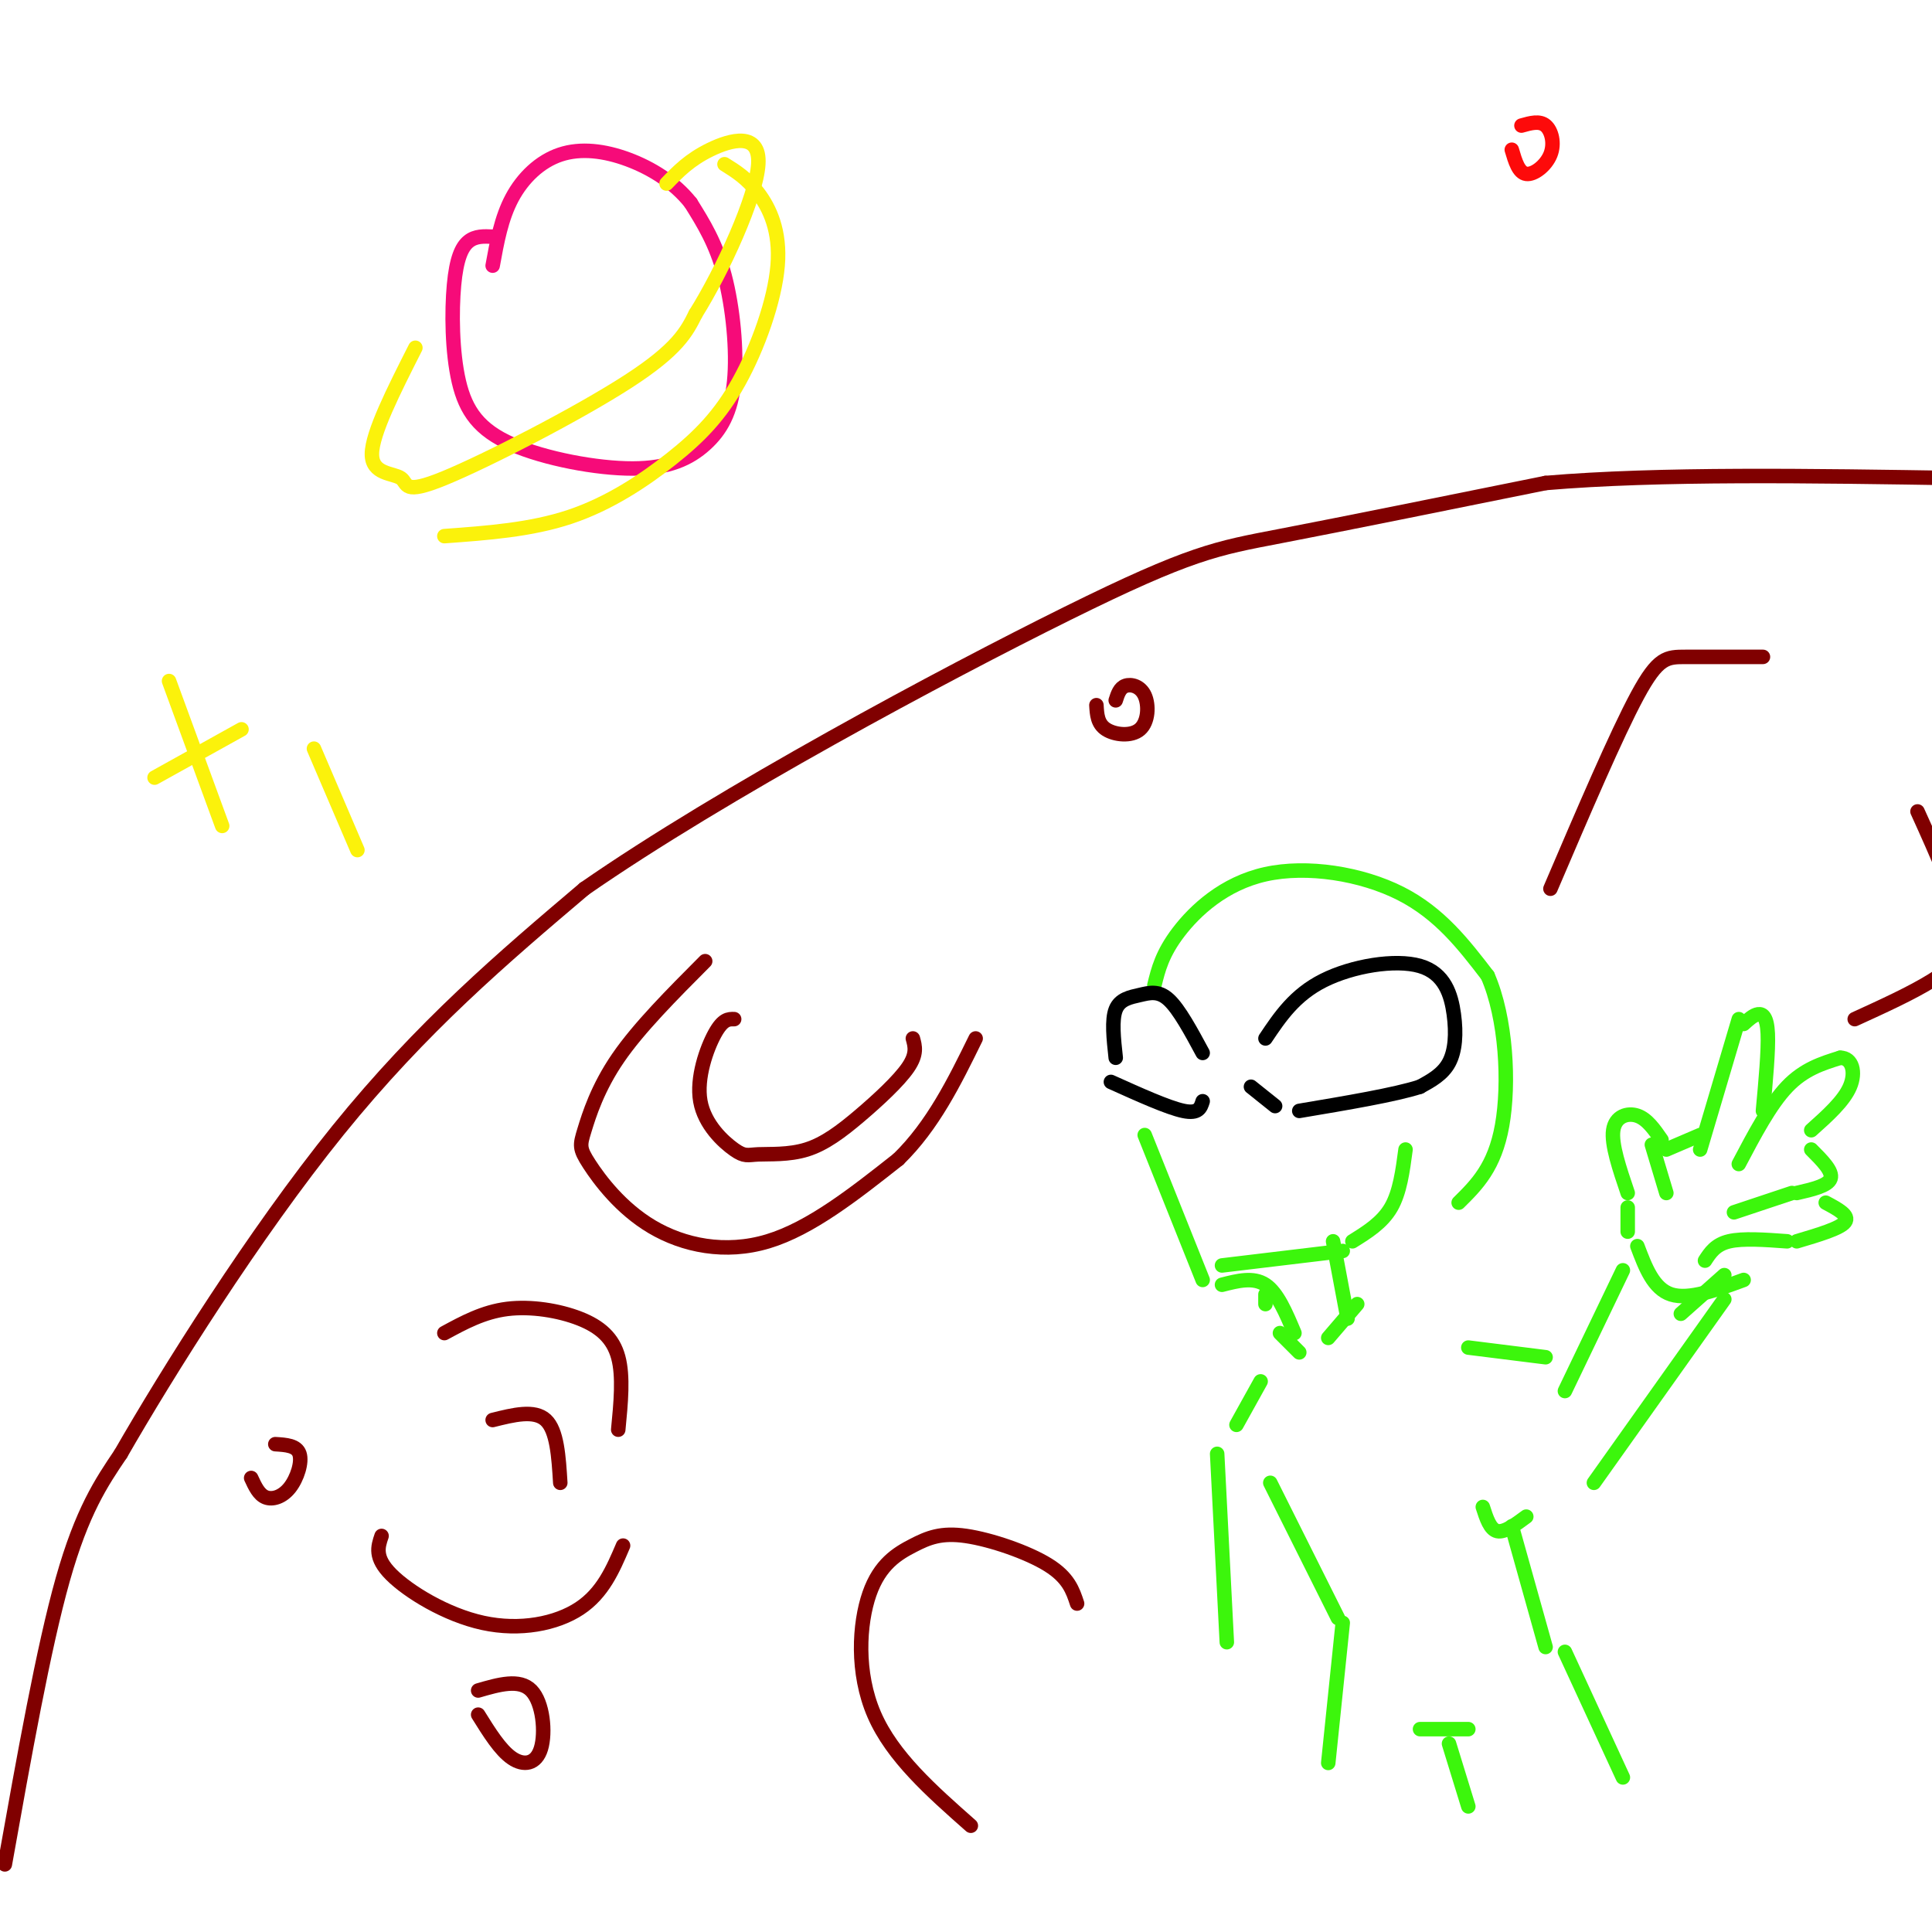 <svg viewBox='0 0 400 400' version='1.1' xmlns='http://www.w3.org/2000/svg' xmlns:xlink='http://www.w3.org/1999/xlink'><g fill='none' stroke='rgb(60,246,12)' stroke-width='3' stroke-linecap='round' stroke-linejoin='round'><path d='M237,235c0.000,0.000 12.000,30.000 12,30'/><path d='M280,257c3.083,-1.917 6.167,-3.833 8,-7c1.833,-3.167 2.417,-7.583 3,-12'/><path d='M239,204c0.804,-3.274 1.607,-6.548 5,-11c3.393,-4.452 9.375,-10.083 18,-12c8.625,-1.917 19.893,-0.119 28,4c8.107,4.119 13.054,10.560 18,17'/><path d='M308,202c3.867,8.822 4.533,22.378 3,31c-1.533,8.622 -5.267,12.311 -9,16'/><path d='M265,276c0.000,0.000 4.000,4.000 4,4'/><path d='M275,277c0.000,0.000 6.000,-7.000 6,-7'/><path d='M262,268c0.000,0.000 0.000,2.000 0,2'/><path d='M253,266c3.250,-0.833 6.500,-1.667 9,0c2.500,1.667 4.250,5.833 6,10'/><path d='M253,262c0.000,0.000 25.000,-3.000 25,-3'/><path d='M276,257c0.000,0.000 3.000,16.000 3,16'/></g>
<g fill='none' stroke='rgb(0,0,0)' stroke-width='3' stroke-linecap='round' stroke-linejoin='round'><path d='M259,225c0.000,0.000 5.000,4.000 5,4'/><path d='M262,215c3.018,-4.501 6.035,-9.002 12,-12c5.965,-2.998 14.877,-4.494 20,-3c5.123,1.494 6.456,5.979 7,10c0.544,4.021 0.298,7.577 -1,10c-1.298,2.423 -3.649,3.711 -6,5'/><path d='M294,225c-5.167,1.667 -15.083,3.333 -25,5'/><path d='M231,219c-0.429,-3.923 -0.857,-7.845 0,-10c0.857,-2.155 3.000,-2.542 5,-3c2.000,-0.458 3.857,-0.988 6,1c2.143,1.988 4.571,6.494 7,11'/><path d='M230,224c5.917,2.667 11.833,5.333 15,6c3.167,0.667 3.583,-0.667 4,-2'/></g>
<g fill='none' stroke='rgb(60,246,12)' stroke-width='3' stroke-linecap='round' stroke-linejoin='round'><path d='M261,286c0.000,0.000 -5.000,9.000 -5,9'/><path d='M304,279c0.000,0.000 16.000,2.000 16,2'/><path d='M337,255c0.000,0.000 0.000,-5.000 0,-5'/><path d='M337,247c-1.711,-5.044 -3.422,-10.089 -3,-13c0.422,-2.911 2.978,-3.689 5,-3c2.022,0.689 3.511,2.844 5,5'/><path d='M342,237c0.000,0.000 3.000,10.000 3,10'/><path d='M345,238c0.000,0.000 7.000,-3.000 7,-3'/><path d='M352,238c0.000,0.000 8.000,-27.000 8,-27'/><path d='M361,212c1.022,-0.933 2.044,-1.867 3,-2c0.956,-0.133 1.844,0.533 2,4c0.156,3.467 -0.422,9.733 -1,16'/><path d='M360,241c3.250,-6.167 6.500,-12.333 10,-16c3.500,-3.667 7.250,-4.833 11,-6'/><path d='M381,219c2.511,0.000 3.289,3.000 2,6c-1.289,3.000 -4.644,6.000 -8,9'/><path d='M375,238c2.250,2.250 4.500,4.500 4,6c-0.500,1.500 -3.750,2.250 -7,3'/><path d='M378,249c2.500,1.333 5.000,2.667 4,4c-1.000,1.333 -5.500,2.667 -10,4'/><path d='M370,257c-4.583,-0.333 -9.167,-0.667 -12,0c-2.833,0.667 -3.917,2.333 -5,4'/><path d='M371,247c0.000,0.000 -12.000,4.000 -12,4'/><path d='M357,264c0.000,0.000 -9.000,8.000 -9,8'/><path d='M361,265c-5.667,2.083 -11.333,4.167 -15,3c-3.667,-1.167 -5.333,-5.583 -7,-10'/><path d='M336,263c0.000,0.000 -12.000,25.000 -12,25'/><path d='M357,269c0.000,0.000 -27.000,38.000 -27,38'/><path d='M263,307c0.000,0.000 14.000,28.000 14,28'/><path d='M316,314c-2.250,1.667 -4.500,3.333 -6,3c-1.500,-0.333 -2.250,-2.667 -3,-5'/><path d='M313,316c0.000,0.000 7.000,25.000 7,25'/><path d='M252,301c0.000,0.000 2.000,39.000 2,39'/><path d='M278,336c0.000,0.000 -3.000,29.000 -3,29'/><path d='M324,342c0.000,0.000 12.000,26.000 12,26'/><path d='M294,358c0.000,0.000 10.000,0.000 10,0'/><path d='M300,361c0.000,0.000 4.000,13.000 4,13'/></g>
<g fill='none' stroke='rgb(128,0,0)' stroke-width='3' stroke-linecap='round' stroke-linejoin='round'><path d='M1,386c4.000,-22.417 8.000,-44.833 12,-59c4.000,-14.167 8.000,-20.083 12,-26'/><path d='M25,301c9.600,-16.711 27.600,-45.489 45,-67c17.400,-21.511 34.200,-35.756 51,-50'/><path d='M121,184c28.548,-19.810 74.417,-44.333 100,-57c25.583,-12.667 30.881,-13.476 44,-16c13.119,-2.524 34.060,-6.762 55,-11'/><path d='M320,100c23.500,-2.000 54.750,-1.500 86,-1'/><path d='M146,199c-6.850,6.875 -13.701,13.750 -18,20c-4.299,6.250 -6.047,11.876 -7,15c-0.953,3.124 -1.111,3.744 1,7c2.111,3.256 6.491,9.146 13,13c6.509,3.854 15.145,5.673 24,3c8.855,-2.673 17.927,-9.836 27,-17'/><path d='M186,240c7.167,-7.000 11.583,-16.000 16,-25'/><path d='M152,211c-1.162,-0.022 -2.324,-0.043 -4,3c-1.676,3.043 -3.864,9.152 -3,14c0.864,4.848 4.782,8.437 7,10c2.218,1.563 2.735,1.101 5,1c2.265,-0.101 6.277,0.158 10,-1c3.723,-1.158 7.156,-3.735 11,-7c3.844,-3.265 8.098,-7.219 10,-10c1.902,-2.781 1.451,-4.391 1,-6'/><path d='M79,318c-0.762,2.238 -1.524,4.476 2,8c3.524,3.524 11.333,8.333 19,10c7.667,1.667 15.190,0.190 20,-3c4.810,-3.190 6.905,-8.095 9,-13'/><path d='M92,276c4.036,-2.190 8.071,-4.381 13,-5c4.929,-0.619 10.750,0.333 15,2c4.250,1.667 6.929,4.048 8,8c1.071,3.952 0.536,9.476 0,15'/><path d='M102,294c4.333,-1.083 8.667,-2.167 11,0c2.333,2.167 2.667,7.583 3,13'/><path d='M365,136c-6.044,0.000 -12.089,0.000 -16,0c-3.911,0.000 -5.689,0.000 -10,8c-4.311,8.000 -11.156,24.000 -18,40'/><path d='M397,168c4.111,9.089 8.222,18.178 9,24c0.778,5.822 -1.778,8.378 -6,11c-4.222,2.622 -10.111,5.311 -16,8'/><path d='M201,378c-8.122,-7.168 -16.244,-14.335 -20,-23c-3.756,-8.665 -3.144,-18.827 -1,-25c2.144,-6.173 5.822,-8.356 9,-10c3.178,-1.644 5.856,-2.750 11,-2c5.144,0.750 12.756,3.357 17,6c4.244,2.643 5.122,5.321 6,8'/><path d='M227,146c0.112,1.922 0.223,3.844 2,5c1.777,1.156 5.219,1.547 7,0c1.781,-1.547 1.903,-5.032 1,-7c-0.903,-1.968 -2.829,-2.419 -4,-2c-1.171,0.419 -1.585,1.710 -2,3'/><path d='M99,355c2.286,3.673 4.571,7.345 7,9c2.429,1.655 5.000,1.292 6,-2c1.000,-3.292 0.429,-9.512 -2,-12c-2.429,-2.488 -6.714,-1.244 -11,0'/><path d='M52,306c0.792,1.720 1.583,3.440 3,4c1.417,0.560 3.458,-0.042 5,-2c1.542,-1.958 2.583,-5.274 2,-7c-0.583,-1.726 -2.792,-1.863 -5,-2'/></g>
<g fill='none' stroke='rgb(246,11,121)' stroke-width='3' stroke-linecap='round' stroke-linejoin='round'><path d='M102,49c-1.786,-0.083 -3.572,-0.166 -5,1c-1.428,1.166 -2.499,3.580 -3,9c-0.501,5.420 -0.434,13.846 1,20c1.434,6.154 4.235,10.034 11,13c6.765,2.966 17.495,5.016 25,5c7.505,-0.016 11.785,-2.097 15,-5c3.215,-2.903 5.366,-6.628 6,-13c0.634,-6.372 -0.247,-15.392 -2,-22c-1.753,-6.608 -4.376,-10.804 -7,-15'/><path d='M143,42c-3.325,-4.199 -8.139,-7.198 -13,-9c-4.861,-1.802 -9.770,-2.408 -14,-1c-4.230,1.408 -7.780,4.831 -10,9c-2.220,4.169 -3.110,9.085 -4,14'/></g>
<g fill='none' stroke='rgb(251,242,11)' stroke-width='3' stroke-linecap='round' stroke-linejoin='round'><path d='M86,72c-4.491,8.869 -8.982,17.738 -9,22c-0.018,4.262 4.439,3.915 6,5c1.561,1.085 0.228,3.600 9,0c8.772,-3.600 27.649,-13.314 38,-20c10.351,-6.686 12.175,-10.343 14,-14'/><path d='M144,65c5.595,-8.917 12.583,-24.208 13,-31c0.417,-6.792 -5.738,-5.083 -10,-3c-4.262,2.083 -6.631,4.542 -9,7'/><path d='M150,34c2.343,1.459 4.685,2.919 7,6c2.315,3.081 4.601,7.784 4,15c-0.601,7.216 -4.089,16.944 -8,24c-3.911,7.056 -8.245,11.438 -14,16c-5.755,4.562 -12.930,9.303 -21,12c-8.070,2.697 -17.035,3.348 -26,4'/></g>
<g fill='none' stroke='rgb(253,10,10)' stroke-width='3' stroke-linecap='round' stroke-linejoin='round'><path d='M313,31c0.702,2.387 1.405,4.774 3,5c1.595,0.226 4.083,-1.708 5,-4c0.917,-2.292 0.262,-4.940 -1,-6c-1.262,-1.060 -3.131,-0.530 -5,0'/></g>
<g fill='none' stroke='rgb(251,242,11)' stroke-width='3' stroke-linecap='round' stroke-linejoin='round'><path d='M35,141c0.000,0.000 11.000,30.000 11,30'/><path d='M32,161c0.000,0.000 18.000,-10.000 18,-10'/><path d='M65,155c0.000,0.000 9.000,21.000 9,21'/></g>
</svg>